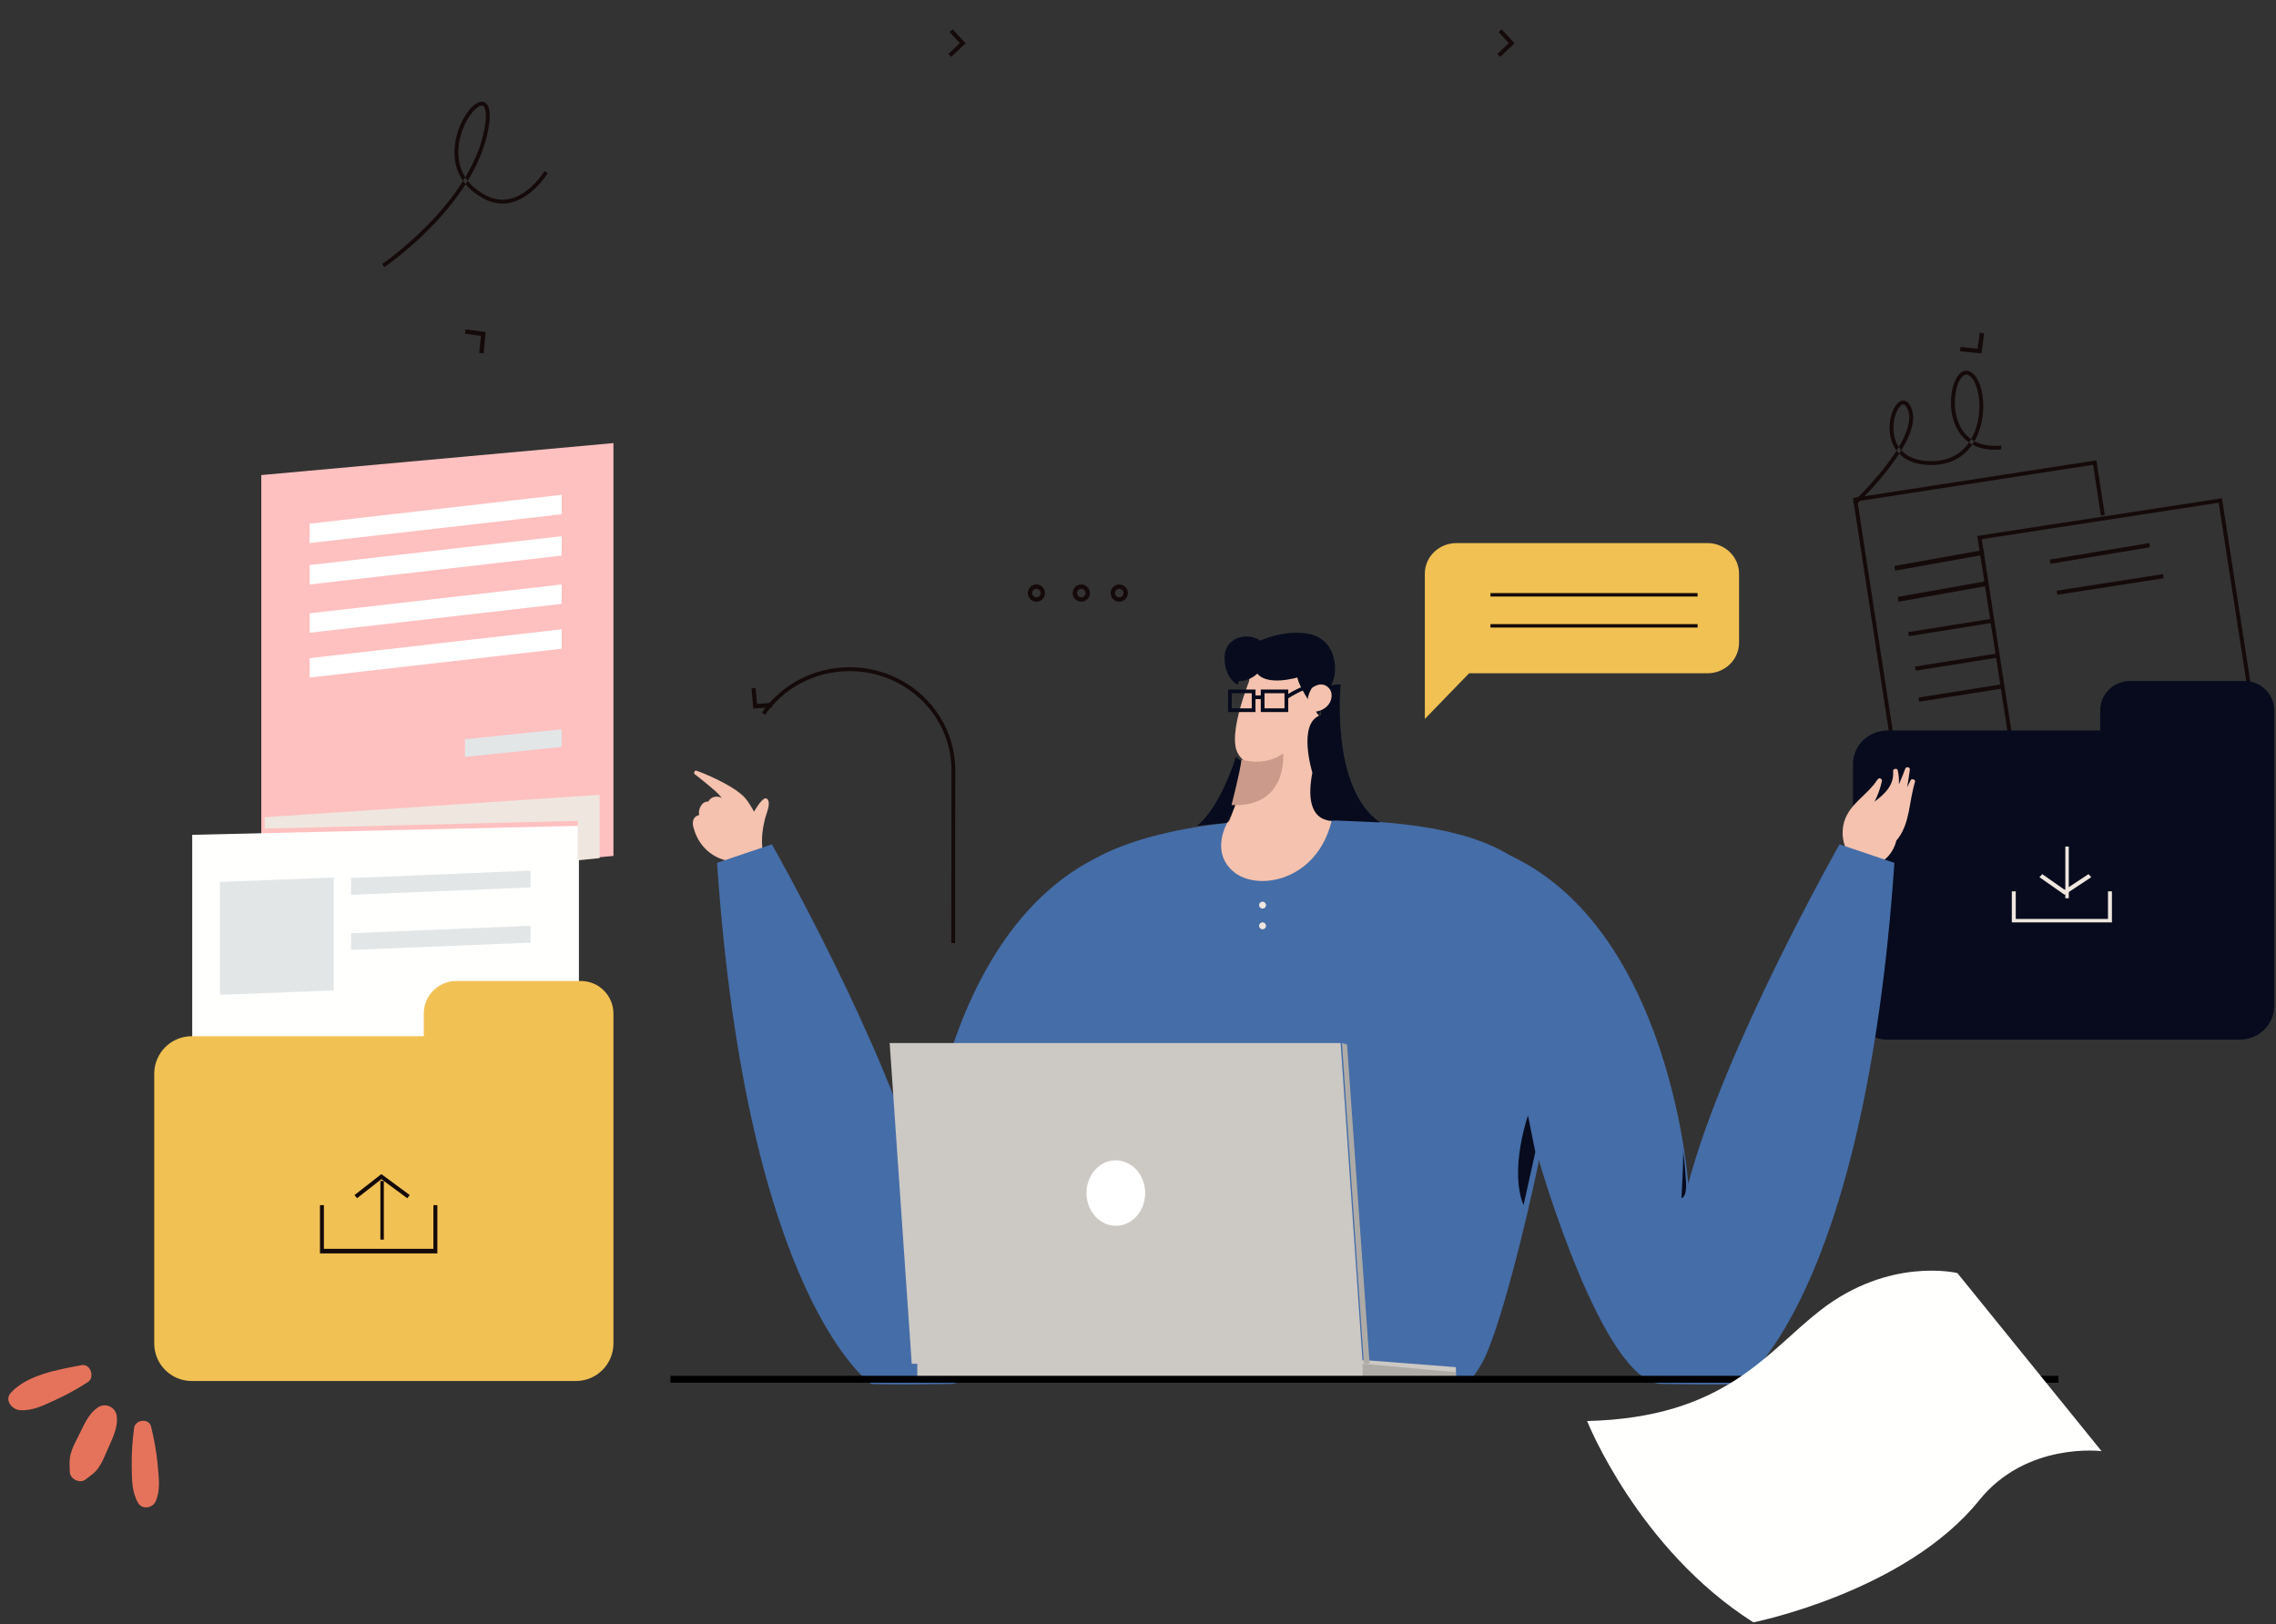 <svg xmlns:xlink="http://www.w3.org/1999/xlink" xmlns="http://www.w3.org/2000/svg" width="660px" height="471px" viewBox="0 0 660 471" version="1.1">
  <rect x="0" y="0" width="660" height="471" fill="#333333" stroke="none"/>
  <g id="Illsutration" transform="translate(0.5 0.5)">
    <path d="M82.93 84.044L14.03 94.703L1.291 11.869L69.632 1.295L71.899 16.023L73.017 15.851L70.579 0L0 10.92L13.083 96L83.103 85.166L82.93 84.044" transform="translate(536.832 133)" id="Fill-4" fill="#150A0A" fill-rule="evenodd" stroke="none"/>
    <path d="M83.455 84.603L83.368 84.042L14.103 94.703L1.297 11.869L70 1.295L82.893 84.69L83.455 84.603L83.368 84.042L83.455 84.603L84.017 84.517L70.952 0L0 10.922L13.152 96L84.104 85.078L84.017 84.517L83.455 84.603" transform="translate(572.876 144)" id="Fill-5" fill="#150A0A" fill-rule="evenodd" stroke="none"/>
    <path d="M113.5 0L80.358 0C75.577 0 71.703 3.798 71.703 8.479L71.703 14.356L9.962 14.356C4.46 14.356 0 18.727 0 24.116L0 94.238C0 99.629 4.46 104 9.962 104L112.191 104C117.693 104 122.151 99.629 122.151 94.238L122.151 8.479C122.151 3.798 118.279 0 113.5 0" transform="translate(536.832 197)" id="Fill-6" fill="#070B1D" fill-rule="evenodd" stroke="none"/>
    <path d="M0 0L0 9L29.036 9L29.036 0L27.889 0L27.889 7.999L1.147 7.999L1.147 0L0 0" transform="translate(582.889 258)" id="Fill-7" fill="#EFE7DF" fill-rule="evenodd" stroke="none"/>
    <path d="M0.501 15L1.502 15L1.502 0L0.501 0L0.501 15Z" transform="translate(597.907 245)" id="Fill-8" fill="#EFE7DF" fill-rule="evenodd" stroke="none"/>
    <path d="M0 0.896L7.301 6L15.018 0.905L14.233 0L7.324 4.559L0.816 0.009L0 0.896" transform="translate(590.898 253)" id="Fill-9" fill="#EFE7DF" fill-rule="evenodd" stroke="none"/>
    <path d="M0.175 5L24.03 1.178L23.855 0L0 3.822" transform="translate(552.851 179)" id="Fill-10" fill="#150A0A" fill-rule="evenodd" stroke="none"/>
    <path d="M0.178 5L24.03 1.197L23.851 0L0 3.8" transform="translate(554.854 189)" id="Fill-11" fill="#150A0A" fill-rule="evenodd" stroke="none"/>
    <path d="M0.182 5L24.03 1.217L23.848 0L0 3.783" transform="translate(555.855 198)" id="Fill-12" fill="#150A0A" fill-rule="evenodd" stroke="none"/>
    <path d="M18.883 0.01L18.982 0.029L19.033 0.043C19.279 0.104 19.47 0.285 19.489 0.575L19.491 0.629L19.496 0.711C19.269 2.28 19.03 4.018 18.726 5.791C19.038 5.161 19.359 4.535 19.663 3.9C19.795 3.465 20.218 3.392 20.551 3.538C20.896 3.644 21.154 3.959 20.959 4.368C19.32 9.648 19.569 15.822 16.207 20.502C16.014 20.77 15.797 21.017 15.589 21.269C14.419 25.848 10.819 29.005 5.915 28.631C5.734 28.96 5.339 29.155 4.972 28.842C1.391 25.811 -0.668 21.594 0.196 16.902C1.309 10.862 7.033 8.406 10.136 3.533L10.549 3.221C10.99 3.117 11.494 3.55 11.383 4.044L11.381 4.114C10.908 6.16 10.218 8.134 9.255 9.987C12.308 7.692 14.906 5.206 14.646 1.245C14.542 0.789 14.89 0.516 15.261 0.485C15.609 0.412 15.976 0.558 16.007 1C16.306 2.339 16.398 3.672 16.308 4.982C16.994 3.47 17.624 1.941 18.159 0.419L18.22 0.323L18.222 0.318C18.367 0.055 18.628 -0.032 18.883 0.01" transform="translate(533.828 222)" id="Fill-13" fill="#F4C2AE" fill-rule="evenodd" stroke="none"/>
    <path d="M21.785 8.491C20.841 6.873 18.971 9.874 17.725 11.877C17.154 10.805 15.959 8.791 15.08 7.832C11.48 3.91 1.216 -0.025 1.041 0.022C0.361 -0.169 0.078 0.95 0.774 1.202C0.867 1.235 4.832 4.397 6.649 6.038C7.308 6.635 7.877 7.256 8.392 7.898L8.39 7.896C6.977 7.202 5.309 7.485 4.48 8.935L4.473 8.956C2.547 8.821 1.481 11.263 1.817 12.88C1.372 12.977 0.945 13.159 0.609 13.515C-0.215 14.391 -0.087 15.848 0.313 16.896C1.545 21.358 4.941 24.791 9.289 25.946L9.568 26C12.978 25.731 16.353 25.174 19.259 23.205L19.702 22.912C19.953 22.872 20.165 22.69 20.135 22.348C19.855 19.233 20.265 16.341 21.099 13.347C21.407 12.235 22.509 9.721 21.785 8.491" transform="translate(200.417 223)" id="Fill-14" fill="#F4C2AE" fill-rule="evenodd" stroke="none"/>
    <path d="M122.139 163C123.515 161.366 124.805 159.518 125.937 157.397C133.512 143.196 150.171 70.348 149.138 49.702C148.106 29.058 150.794 5.646 98.516 1.09C46.519 -3.446 17.531 7.196 9.73 14.248C0.845 22.273 -2.125 34.328 1.523 66.681C4.68 94.631 10.19 143.191 27.376 163L122.139 163" transform="translate(303.544 237)" id="Fill-15" fill="#456DA7" fill-rule="evenodd" stroke="none"/>
    <path d="M102.915 92.536C102.915 92.536 84.501 156.556 67.566 156.864C50.63 157.17 44.707 156.864 44.707 156.864C44.707 156.864 8.722 132.644 0 5.737L15.919 0.365C15.919 0.365 49.363 59.289 59.781 98.851C59.781 98.851 65.448 15.518 121.149 0L102.915 92.536" transform="translate(207.426 244)" id="Fill-16" fill="#456DA7" fill-rule="evenodd" stroke="none"/>
    <path d="M18.233 92.536C18.233 92.536 36.648 156.556 53.581 156.864C70.517 157.17 76.445 156.864 76.445 156.864C76.445 156.864 112.43 132.644 121.149 5.737L105.232 0.365C105.232 0.365 71.789 59.289 61.367 98.851C61.367 98.851 55.699 15.518 0 0L18.233 92.536" transform="translate(427.697 244)" id="Fill-17" fill="#456DA7" fill-rule="evenodd" stroke="none"/>
    <path d="M22.027 1.116L1.405 0L0 25.886L20.62 27L22.027 1.116" transform="translate(360.614 192)" id="Fill-18" fill="#F4C2AE" fill-rule="evenodd" stroke="none"/>
    <path d="M7.037 0C7.037 0 -1.233 17.685 0.158 25.95C1.118 31.692 8.754 33.675 14.299 30.47C16.271 29.332 17.975 27.538 19.023 25.03L7.037 0" transform="translate(357.611 190)" id="Fill-19" fill="#F4C2AE" fill-rule="evenodd" stroke="none"/>
    <path d="M1.881 1.949C1.881 1.949 -3.327 10.459 3.587 16.294C10.501 22.124 27.737 19.105 32.039 1.614C32.039 1.614 7.096 -2.231 1.881 1.949" transform="translate(353.606 236)" id="Fill-20" fill="#F4C2AE" fill-rule="evenodd" stroke="none"/>
    <path d="M0 31.35C0 31.35 5.43 20.525 5.112 0.702L25.239 0C25.239 0 24.911 16.253 29.036 31.028C29.036 31.028 7.79 35.242 0 31.35" transform="translate(355.608 207)" id="Fill-21" fill="#F4C2AE" fill-rule="evenodd" stroke="none"/>
    <path d="M137.169 93L6.398 93L0 0L130.771 0L137.169 93" transform="translate(257.487 302)" id="Fill-22" fill="#CCC8C3" fill-rule="evenodd" stroke="none"/>
    <path d="M156.193 6L0 6L0 0L130.457 0L156.193 1.986L156.193 6" transform="translate(265.497 394)" id="Fill-23" fill="#CCC8C3" fill-rule="evenodd" stroke="none"/>
    <path d="M0 0L27.033 2.453L27.033 4.904L0 5L0 0" transform="translate(394.656 395)" id="Fill-25" fill="#AEABA7" fill-rule="evenodd" stroke="none"/>
    <path d="M8.635 18.999C3.937 19.067 0.068 14.868 0.001 9.624C-0.064 4.375 3.686 0.067 8.386 0.001C13.084 -0.067 16.95 4.13 17.02 9.376C17.085 14.62 13.332 18.928 8.635 18.999Z" transform="translate(314.558 336)" id="Fill-26" fill="#FFFFFF" fill-rule="evenodd" stroke="none"/>
    <path d="M0 0L1.472 0.41L8.01 93L6.347 92.884L0 0" transform="translate(388.649 302)" id="Fill-27" fill="#AEABA7" fill-rule="evenodd" stroke="none"/>
    <path d="M0 129L0 9.275L102.126 0L102.126 119.727L0 129Z" transform="translate(75.263 128)" id="Fill-28" fill="#FFC0C0" fill-rule="evenodd" stroke="none"/>
    <path d="M112.138 125.397L0 128L0 2.603L112.138 0L112.138 125.397" transform="translate(55.238 239)" id="Fill-30" fill="#FFFFFE" fill-rule="evenodd" stroke="none"/>
    <path d="M123.731 0L87.599 0C82.389 0 78.166 4.234 78.166 9.457L78.166 16.012L10.859 16.012C4.86 16.012 0 20.888 0 26.899L0 105.113C0 111.127 4.86 116 10.859 116L122.306 116C128.302 116 133.164 111.127 133.164 105.113L133.164 9.457C133.164 4.234 128.939 0 123.731 0" transform="translate(44.224 284)" id="Fill-31" fill="#F1C153" fill-rule="evenodd" stroke="none"/>
    <path d="M0 0L0 14L34.042 14L34.042 0L32.897 0L32.897 12.671L1.142 12.671L1.142 0L0 0" transform="translate(92.284 349)" id="Fill-32" fill="#150A0A" fill-rule="evenodd" stroke="none"/>
    <path d="M0.501 17L1.502 17L1.502 0L0.501 0L0.501 17Z" transform="translate(109.305 342)" id="Fill-33" fill="#150A0A" fill-rule="evenodd" stroke="none"/>
    <path d="M0.743 6.991L7.806 1.468L15.305 7L16.02 6.076L7.787 0L0 6.088L0.743 6.991" transform="translate(102.296 340)" id="Fill-34" fill="#150A0A" fill-rule="evenodd" stroke="none"/>
    <path d="M33.041 32.729L0 34L0 1.271L33.041 0L33.041 32.729" transform="translate(63.248 254)" id="Fill-36" fill="#E2E6E7" fill-rule="evenodd" stroke="none"/>
    <path d="M52.064 4.864L0 7L0 2.136L52.064 0L52.064 4.864" transform="translate(101.295 252)" id="Fill-37" fill="#E2E6E7" fill-rule="evenodd" stroke="none"/>
    <path d="M52.064 4.866L0 7L0 2.136L52.064 0L52.064 4.866" transform="translate(101.295 268)" id="Fill-38" fill="#E2E6E7" fill-rule="evenodd" stroke="none"/>
    <path d="M73.09 5.634L0 14L0 8.369L73.09 0L73.09 5.634" transform="translate(89.28 143)" id="Fill-39" fill="#FFFFFF" fill-rule="evenodd" stroke="none"/>
    <path d="M73.09 5.631L0 14L0 8.366L73.09 0L73.09 5.631" transform="translate(89.28 155)" id="Fill-44" fill="#FFFFFF" fill-rule="evenodd" stroke="none"/>
    <path d="M73.09 5.634L0 14L0 8.369L73.09 0L73.09 5.634" transform="translate(89.28 169)" id="Fill-45" fill="#FFFFFF" fill-rule="evenodd" stroke="none"/>
    <path d="M73.09 5.631L0 14L0 8.369L73.09 0L73.09 5.631" transform="translate(89.28 182)" id="Fill-46" fill="#FFFFFF" fill-rule="evenodd" stroke="none"/>
    <path d="M9.486 11.848C9.486 11.848 7.209 14.191 4.158 13.976L3.768 15.078C3.768 15.078 -0.111 13.196 0.002 7.121C0.118 1.044 6.927 -0.194 10.333 2.28C10.333 2.28 17.608 -1.096 24.625 0.368C31.639 1.831 32.519 9.115 31.859 12.449C31.202 15.783 27.321 23.329 27.288 24C27.288 24 21.576 16.12 21.115 12.97C21.115 12.97 12.487 15.563 9.486 11.848" transform="translate(354.607 183)" id="Fill-49" fill="#070B1D" fill-rule="evenodd" stroke="none"/>
    <path d="M11.296 0C11.296 0 6.848 14.698 0 20L8.701 19.096C8.701 19.096 12.627 13.236 14.017 1.677C14.017 1.677 12.532 1.184 11.296 0" transform="translate(346.597 219)" id="Fill-50" fill="#070B1D" fill-rule="evenodd" stroke="none"/>
    <path d="M9.637 0.048C9.637 0.048 6.601 30.033 21.026 40C21.026 40 10.524 39.578 8.013 39.445C8.013 39.445 -1.616 41.326 1.423 25.579C1.423 25.579 -3.093 10.919 3.964 8.866C3.964 8.866 2.73 -0.756 9.637 0.048" transform="translate(378.637 198)" id="Fill-51" fill="#070B1D" fill-rule="evenodd" stroke="none"/>
    <path d="M1.269 1.045C1.269 1.045 4.087 -1.351 6.28 1.114C8.095 3.145 6.654 8.336 0.435 7.983C0.435 7.983 -0.969 4.635 1.269 1.045" transform="translate(378.637 198)" id="Fill-52" fill="#F4C2AE" fill-rule="evenodd" stroke="none"/>
    <path d="M0 6.505L97.12 0L97.12 18.364L90.756 19L90.756 7.552L0 9.802L0 6.505" transform="translate(76.264 230)" id="Fill-53" fill="#EFE7DF" fill-rule="evenodd" stroke="none"/>
    <path d="M0 2.875L0 8L28.035 5.125L28.035 0L0 2.875" transform="translate(134.335 211)" id="Fill-54" fill="#E2E6E7" fill-rule="evenodd" stroke="none"/>
    <path d="M0.174 6L29.036 1.213L28.86 0L0 4.787" transform="translate(593.902 157)" id="Fill-67" fill="#150A0A" fill-rule="evenodd" stroke="none"/>
    <path d="M0.182 6L26.032 1.37L25.851 0L0 4.63" transform="translate(548.847 159)" id="Fill-68" fill="#150A0A" fill-rule="evenodd" stroke="none"/>
    <path d="M0.182 6L31.038 1.197L30.856 0L0 4.803" transform="translate(595.905 166)" id="Fill-69" fill="#150A0A" fill-rule="evenodd" stroke="none"/>
    <path d="M0.188 6L26.032 1.394L25.847 0L0 4.608" transform="translate(549.848 168)" id="Fill-70" fill="#150A0A" fill-rule="evenodd" stroke="none"/>
    <path d="M56.008 80C56.038 56.075 56.069 30.284 56.069 29.884C56.071 21.622 52.63 14.142 47.078 8.739C41.529 3.337 33.868 0 25.412 0C14.844 0 5.516 5.214 0 13.162L0.896 13.824C6.201 6.176 15.199 1.134 25.412 1.136C33.586 1.136 40.976 4.362 46.323 9.567C51.669 14.774 54.968 21.952 54.968 29.884C54.968 30.28 54.937 56.073 54.906 80L56.008 80" transform="translate(220.442 193)" id="Fill-73" fill="#150A0A" fill-rule="evenodd" stroke="none"/>
    <path d="M0 0.119L0.497 6L6.007 5.623L5.934 4.335L1.571 4.635L1.18 0L0 0.119" transform="translate(217.438 199)" id="Fill-74" fill="#150A0A" fill-rule="evenodd" stroke="none"/>
    <path d="M5.39 7L6.007 0.783L0.164 0L0 1.282L4.627 1.903L4.131 6.868L5.39 7" transform="translate(134.335 95)" id="Fill-75" fill="#150A0A" fill-rule="evenodd" stroke="none"/>
    <path d="M0 5.381L6.22 6L7.009 0.164L5.725 0L5.102 4.619L0.129 4.126L0 5.381" transform="translate(567.87 96)" id="Fill-76" fill="#150A0A" fill-rule="evenodd" stroke="none"/>
    <path d="M0.836 8L5.006 4.043L1.23 0L0.341 0.792L3.332 3.994L0 7.154L0.836 8" transform="translate(274.508 8)" id="Fill-77" fill="#150A0A" fill-rule="evenodd" stroke="none"/>
    <path d="M0.836 8L5.006 4.043L1.23 0L0.344 0.792L3.332 3.994L0 7.154L0.836 8" transform="translate(433.704 8)" id="Fill-78" fill="#150A0A" fill-rule="evenodd" stroke="none"/>
    <path d="M81.931 0L9.183 0C4.112 0 0 3.965 0 8.856L0 51L12.834 37.761L81.931 37.761C87.002 37.761 91.112 33.798 91.112 28.908L91.112 8.856C91.112 3.965 87.002 0 81.931 0" transform="translate(412.679 157)" id="Fill-79" fill="#F1C153" fill-rule="evenodd" stroke="none"/>
    <path d="M4.371 2.5L3.736 2.5C3.736 3.177 3.183 3.73 2.502 3.732C1.821 3.73 1.27 3.18 1.27 2.5C1.27 1.818 1.821 1.268 2.502 1.268C3.183 1.268 3.736 1.818 3.736 2.5L5.006 2.5C5.006 1.118 3.884 0 2.502 0C1.12 0 0 1.118 0 2.5C0 3.879 1.118 4.997 2.502 5C3.884 4.997 5.006 3.879 5.006 2.5L4.371 2.5" transform="translate(297.537 169)" id="Fill-80" fill="#150A0A" fill-rule="evenodd" stroke="none"/>
    <path d="M4.372 2.5L3.737 2.5C3.734 3.18 3.183 3.73 2.503 3.732C1.823 3.73 1.272 3.177 1.269 2.5C1.272 1.818 1.823 1.268 2.503 1.268C3.186 1.268 3.734 1.818 3.737 2.5L5.006 2.5C5.006 1.118 3.887 0 2.503 0C1.122 0 0 1.118 0 2.5C0 3.879 1.122 4.997 2.503 5C3.887 4.997 5.006 3.879 5.006 2.5L4.372 2.5" transform="translate(310.553 169)" id="Fill-81" fill="#150A0A" fill-rule="evenodd" stroke="none"/>
    <path d="M4.371 2.5L3.736 2.5C3.736 3.177 3.183 3.73 2.502 3.732C1.821 3.73 1.27 3.18 1.27 2.5C1.27 1.818 1.821 1.268 2.502 1.268C3.183 1.268 3.736 1.818 3.736 2.5L5.006 2.5C5.006 1.118 3.884 0 2.502 0C1.12 0 0 1.118 0 2.5C0 3.879 1.118 4.997 2.502 5C3.884 4.997 5.006 3.879 5.006 2.5L4.371 2.5" transform="translate(321.566 169)" id="Fill-82" fill="#150A0A" fill-rule="evenodd" stroke="none"/>
    <path d="M0 1.5L60.074 1.5L60.074 0.5L0 0.5L0 1.5Z" transform="translate(431.702 171)" id="Fill-83" fill="#150A0A" fill-rule="evenodd" stroke="none"/>
    <path d="M0 1.5L60.074 1.5L60.074 0.5L0 0.5L0 1.5Z" transform="translate(431.702 180)" id="Fill-84" fill="#150A0A" fill-rule="evenodd" stroke="none"/>
    <path d="M400.93 0.917L400.93 0.834L1.13 0.834L1.13 0.166L400.365 0.166L400.365 0.917L400.93 0.917L400.93 0.834L400.93 0.917L401.495 0.917L401.495 0L0 0L0 1L401.495 1L401.495 0.917L400.93 0.917" transform="translate(194.41 399)" id="Fill-85" fill="none" fill-rule="evenodd" stroke="#000000" stroke-width="1"/>
    <path d="M107.365 0.698C107.365 0.698 87.668 -4.114 67.591 11.535C51.815 23.832 39.946 42.621 0 43.613C0 43.613 14.73 80.75 48.209 102C48.209 102 92.284 93.211 113.694 66.595C127.409 49.546 149.184 52.35 149.184 52.35L107.365 0.698" transform="translate(459.737 368)" id="Fill-89" fill="#FFFFFE" fill-rule="evenodd" stroke="none"/>
    <path d="M5.006 10.605C5.006 10.605 3.455 2.879 2.877 0C2.877 0 -2.626 15.749 1.589 26L5.006 10.605" transform="translate(439.712 323)" id="Fill-104" fill="#070B1D" fill-rule="evenodd" stroke="none"/>
    <path d="M1.615 8.986C1.615 8.986 2.133 13.309 0.319 14C0.319 14 1.018 2.015 0.776 0C0.776 0 1.447 5.002 1.615 8.986" transform="translate(486.77 333)" id="Fill-105" fill="#070B1D" fill-rule="evenodd" stroke="none"/>
    <path d="M2.002 1.001C2.002 1.551 1.554 2 1.001 2C0.448 2 0 1.551 0 1.001C0 0.449 0.448 0 1.001 0C1.554 0 2.002 0.449 2.002 1.001" transform="translate(364.619 261)" id="Fill-106" fill="#EFE7DF" fill-rule="evenodd" stroke="none"/>
    <path d="M2.002 1C2.002 1.552 1.554 2 1.001 2C0.448 2 0 1.552 0 1C0 0.448 0.448 0 1.001 0C1.554 0 2.002 0.448 2.002 1" transform="translate(364.619 267)" id="Fill-107" fill="#EFE7DF" fill-rule="evenodd" stroke="none"/>
    <path d="M0.631 48C0.649 47.987 7.101 43.602 14.088 36.463C21.071 29.32 28.61 19.424 30.731 8.312C31.06 6.585 31.21 5.171 31.21 4.025C31.206 2.754 31.034 1.807 30.66 1.113C30.3 0.416 29.626 -0.013 28.917 0C28.011 0.014 27.141 0.539 26.268 1.338C23.684 3.757 20.995 9.053 20.979 14.665C20.961 19.724 23.284 25.058 29.935 28.332C31.651 29.186 33.322 29.547 34.895 29.547C38.859 29.541 42.142 27.291 44.43 25.1C46.721 22.9 48.044 20.72 48.059 20.695L47.102 20.117C47.102 20.117 47.028 20.238 46.878 20.463C46.346 21.258 44.894 23.278 42.797 25.073C40.696 26.876 37.971 28.433 34.895 28.431C33.492 28.428 32.005 28.111 30.432 27.332C24.143 24.198 22.118 19.402 22.098 14.665C22.096 11.171 23.25 7.722 24.722 5.178C25.456 3.907 26.268 2.862 27.031 2.156C27.789 1.441 28.503 1.106 28.917 1.117C29.23 1.133 29.425 1.22 29.675 1.644C29.913 2.073 30.094 2.862 30.092 4.025C30.092 5.075 29.953 6.427 29.633 8.104C27.593 18.855 20.198 28.625 13.287 35.681C9.835 39.213 6.508 42.065 4.047 44.033C2.817 45.016 1.803 45.78 1.099 46.296C0.392 46.812 0.002 47.078 0 47.078L0.631 48" transform="translate(110.306 29)" id="Fill-109" fill="#150A0A" fill-rule="evenodd" stroke="none"/>
    <path d="M10.581 6.927L16.377 6.927L16.377 2.536L10.581 2.536L10.581 6.927ZM1.086 6.927L6.882 6.927L6.882 2.536L1.086 2.536L1.086 6.927ZM24.03 1.063L23.879 0C21.729 0.298 18.866 1.894 17.463 2.743L17.463 1.464L9.498 1.464L9.498 3.181L7.965 3.181L7.965 1.464L0 1.464L0 8L7.965 8L7.965 4.254L9.498 4.254L9.498 8L17.463 8L17.463 4.009C18.37 3.437 21.743 1.38 24.03 1.063L24.03 1.063Z" transform="translate(355.608 198)" id="Fill-110" fill="#070B1D" fill-rule="evenodd" stroke="none"/>
    <path d="M2.906 1.767C2.906 1.767 9.494 4.012 14.981 0C14.981 0 16.507 15.729 0 14.974C0 14.974 2.47 5.52 2.906 1.767" transform="translate(356.61 218)" id="Fill-111" fill="#CC9A8A" fill-rule="evenodd" stroke="none"/>
    <path d="M0.767 39C0.778 38.989 4.916 35.095 9.068 29.991C11.145 27.44 13.227 24.587 14.798 21.755C16.367 18.918 17.442 16.104 17.449 13.566C17.449 12.69 17.316 11.843 17.019 11.053C16.734 10.292 16.401 9.717 15.999 9.305C15.601 8.895 15.1 8.653 14.587 8.658C13.967 8.66 13.418 8.975 12.957 9.423C11.591 10.784 10.622 13.557 10.608 16.595C10.608 19.018 11.262 21.619 13.027 23.675C14.789 25.731 17.647 27.177 21.852 27.349C22.14 27.363 22.426 27.367 22.704 27.367C28.203 27.379 32.045 25.006 34.425 21.678C36.813 18.352 37.788 14.114 37.791 10.276C37.791 7.999 37.447 5.859 36.819 4.114C36.19 2.375 35.293 0.998 34.059 0.319C33.675 0.109 33.268 0 32.865 0C32.146 0 31.492 0.344 30.959 0.865C29.374 2.441 28.423 5.676 28.408 9.251C28.408 12.38 29.179 15.769 31.168 18.42C33.155 21.076 36.397 22.928 41.091 22.919C41.718 22.919 42.372 22.887 43.053 22.819L42.943 21.694C42.295 21.757 41.68 21.787 41.091 21.787C36.682 21.778 33.863 20.116 32.065 17.736C30.269 15.357 29.529 12.196 29.532 9.251C29.529 7.014 29.959 4.906 30.624 3.407C30.954 2.656 31.346 2.063 31.739 1.68C32.139 1.295 32.51 1.132 32.865 1.132C33.068 1.132 33.281 1.184 33.526 1.315C34.376 1.766 35.196 2.902 35.763 4.499C36.334 6.09 36.667 8.117 36.667 10.276C36.669 13.924 35.722 17.949 33.515 21.015C31.303 24.078 27.884 26.226 22.704 26.235C22.442 26.235 22.172 26.231 21.9 26.22C17.916 26.045 15.419 24.723 13.877 22.932C12.335 21.141 11.732 18.821 11.732 16.595C11.73 14.743 12.155 12.971 12.759 11.7C13.059 11.066 13.407 10.559 13.74 10.238C14.075 9.91 14.371 9.787 14.587 9.79C14.767 9.792 14.951 9.853 15.201 10.102C15.444 10.349 15.72 10.788 15.967 11.454C16.21 12.097 16.325 12.803 16.325 13.566C16.329 15.773 15.342 18.459 13.816 21.203C11.532 25.323 8.072 29.579 5.188 32.792C3.745 34.397 2.446 35.744 1.508 36.688C0.571 37.635 0 38.171 0 38.171L0.767 39" transform="translate(536.832 107)" id="Fill-112" fill="#150A0A" fill-rule="evenodd" stroke="none"/>
    <g id="Group-14" transform="matrix(0.819 -0.574 0.574 0.819 0 404.032)">
      <path d="M17.863 0.003C14.244 -0.099 11.2 2.101 8.089 3.732C6.564 4.533 5.034 5.33 3.685 6.426C2.223 7.614 1.477 9.037 0.428 10.565C-0.806 12.364 0.809 15.206 2.95 15.051C4.59 14.932 6.073 15.06 7.652 14.511C9.461 13.885 11.115 12.836 12.724 11.82C15.677 9.954 19.054 8.426 20.807 5.237C22.091 2.904 20.478 0.08 17.863 0.003" transform="translate(2.951 18.987)" id="Fill-68" fill="#E5735B" fill-rule="evenodd" stroke="none"/>
      <path d="M23.511 5.569C17.22 2.728 9.029 -1.2 2.093 0.351C-0.682 0.969 -0.46 4.526 1.374 5.995C4.331 8.367 7.912 8.787 11.509 9.465C15.07 10.137 18.576 10.487 22.186 10.627C24.628 10.722 25.933 6.663 23.511 5.569" transform="translate(0.417 0.667)" id="Fill-69" fill="#E5735B" fill-rule="evenodd" stroke="none"/>
      <path d="M11.552 0.707C8.995 3.477 6.663 6.35 4.544 9.491C2.458 12.583 0.359 15.365 0.011 19.214C-0.199 21.538 2.576 22.808 4.336 21.786C7.53 19.927 9.154 16.543 10.984 13.395C12.879 10.135 14.38 6.766 15.774 3.254C16.758 0.776 13.193 -1.072 11.552 0.707" transform="translate(14.399 29.16)" id="Fill-70" fill="#E5735B" fill-rule="evenodd" stroke="none"/>
    </g>
  </g>
</svg>